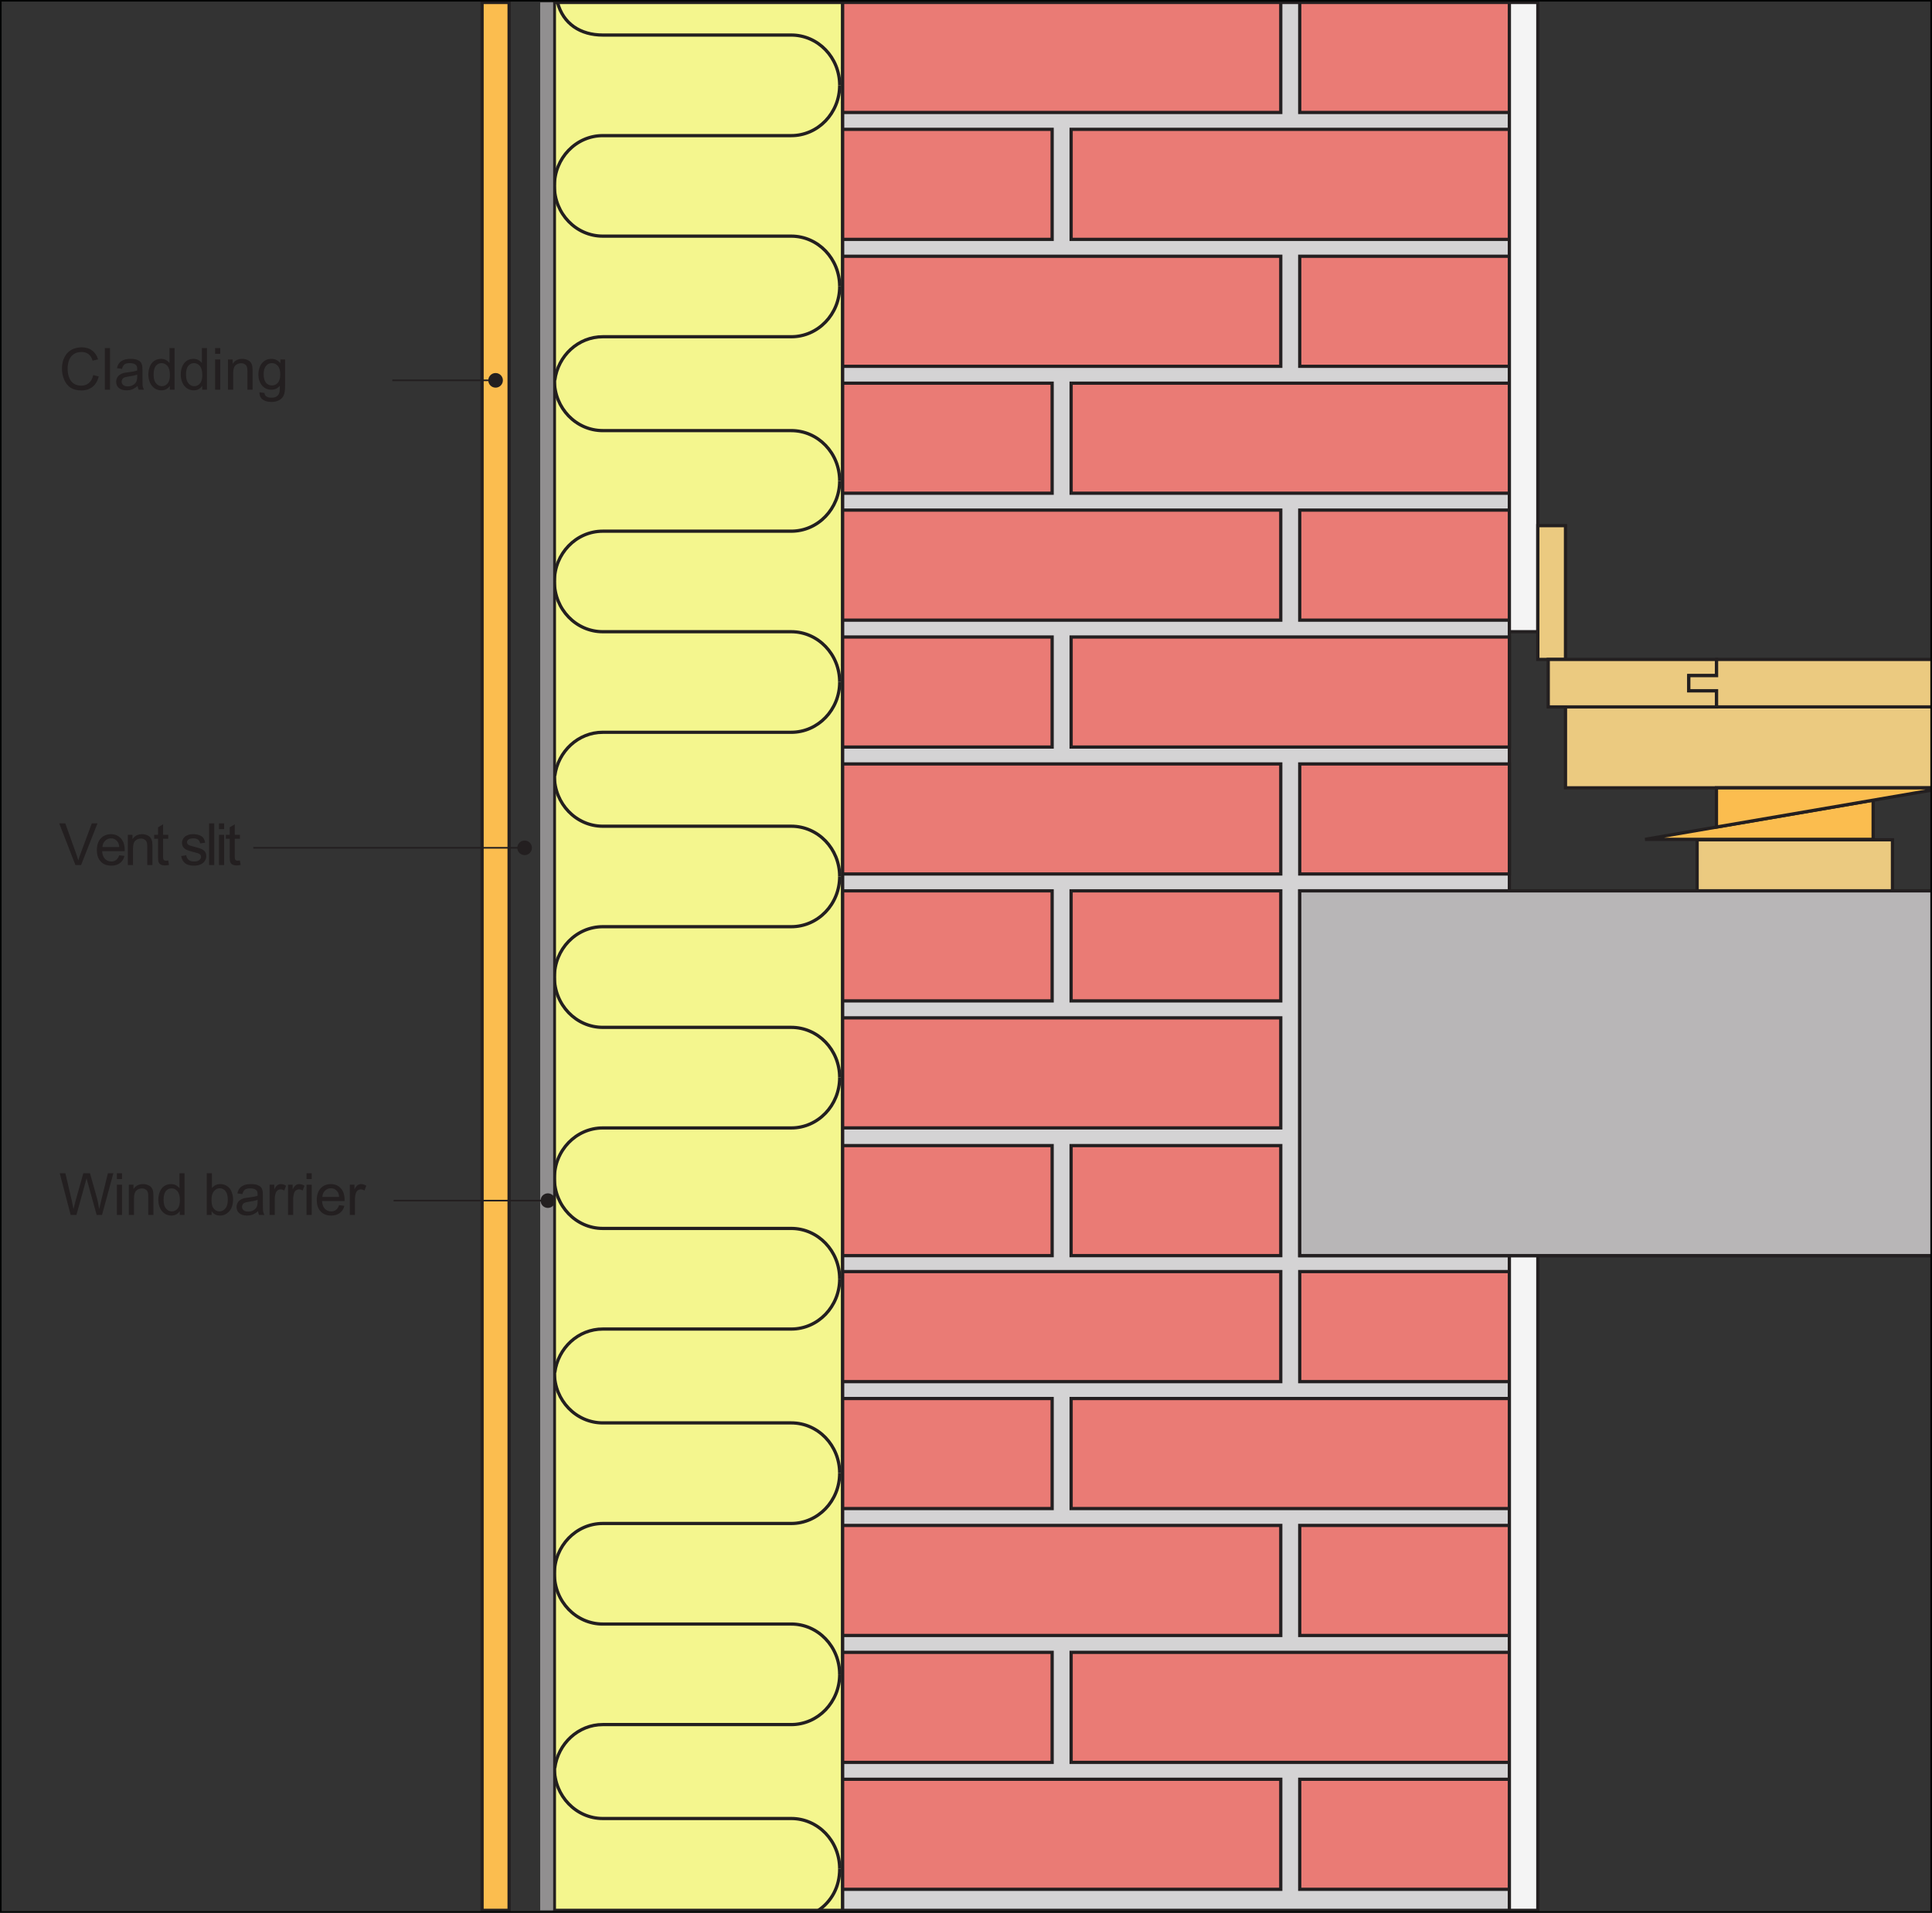 <?xml version="1.0" encoding="UTF-8"?>
<svg xmlns="http://www.w3.org/2000/svg" xmlns:xlink="http://www.w3.org/1999/xlink" width="298.4" height="295.5" viewBox="0 0 298.4 295.5">
<rect x="0" y="0" width="298.4" height="295.5" fill="#333333" stroke="none"/>
<defs>
<g>
<g id="glyph-0-0">
<path d="M 3.406 0 L 5.938 -6.438 L 5.062 -6.438 L 3.328 -1.766 C 3.188 -1.406 3.078 -1.062 2.984 -0.719 C 2.875 -1.031 2.766 -1.391 2.641 -1.766 L 0.969 -6.438 L 0.031 -6.438 L 2.531 0 Z M 3.406 0 "/>
</g>
<g id="glyph-0-1">
<path d="M 3.297 -0.781 C 3.094 -0.625 2.844 -0.547 2.562 -0.547 C 2.156 -0.547 1.844 -0.688 1.578 -0.953 C 1.312 -1.234 1.172 -1.625 1.141 -2.141 L 4.625 -2.141 C 4.625 -2.219 4.625 -2.297 4.625 -2.344 C 4.625 -3.109 4.422 -3.703 4.031 -4.125 C 3.641 -4.547 3.125 -4.766 2.516 -4.766 C 1.859 -4.766 1.344 -4.547 0.938 -4.125 C 0.531 -3.688 0.328 -3.078 0.328 -2.297 C 0.328 -1.531 0.531 -0.953 0.938 -0.531 C 1.328 -0.109 1.875 0.094 2.562 0.094 C 3.094 0.094 3.531 -0.031 3.891 -0.297 C 4.234 -0.562 4.469 -0.922 4.594 -1.406 L 3.781 -1.516 C 3.656 -1.172 3.5 -0.938 3.297 -0.781 Z M 1.609 -3.75 C 1.844 -4 2.156 -4.125 2.516 -4.125 C 2.922 -4.125 3.234 -3.969 3.484 -3.656 C 3.656 -3.469 3.75 -3.172 3.781 -2.781 L 1.188 -2.781 C 1.219 -3.188 1.344 -3.516 1.609 -3.75 Z M 1.609 -3.75 "/>
</g>
<g id="glyph-0-2">
<path d="M 1.391 0 L 1.391 -2.547 C 1.391 -3.156 1.516 -3.562 1.75 -3.766 C 2 -3.984 2.281 -4.094 2.625 -4.094 C 2.828 -4.094 3.016 -4.047 3.172 -3.938 C 3.328 -3.859 3.438 -3.719 3.5 -3.562 C 3.562 -3.406 3.594 -3.156 3.594 -2.828 L 3.594 0 L 4.391 0 L 4.391 -2.875 C 4.391 -3.234 4.359 -3.484 4.344 -3.641 C 4.297 -3.859 4.219 -4.062 4.094 -4.219 C 3.984 -4.391 3.797 -4.516 3.562 -4.609 C 3.328 -4.719 3.062 -4.766 2.797 -4.766 C 2.141 -4.766 1.641 -4.516 1.312 -4 L 1.312 -4.672 L 0.594 -4.672 L 0.594 0 Z M 1.391 0 "/>
</g>
<g id="glyph-0-3">
<path d="M 1.969 -0.672 C 1.859 -0.672 1.766 -0.688 1.703 -0.734 C 1.641 -0.781 1.594 -0.812 1.562 -0.891 C 1.531 -0.953 1.516 -1.094 1.516 -1.328 L 1.516 -4.062 L 2.312 -4.062 L 2.312 -4.672 L 1.516 -4.672 L 1.516 -6.297 L 0.734 -5.828 L 0.734 -4.672 L 0.141 -4.672 L 0.141 -4.062 L 0.734 -4.062 L 0.734 -1.375 C 0.734 -0.891 0.766 -0.578 0.828 -0.438 C 0.891 -0.281 1 -0.156 1.156 -0.078 C 1.312 0.016 1.531 0.062 1.828 0.062 C 2 0.062 2.203 0.031 2.422 -0.016 L 2.312 -0.703 C 2.172 -0.688 2.047 -0.672 1.969 -0.672 Z M 1.969 -0.672 "/>
</g>
<g id="glyph-0-4">
</g>
<g id="glyph-0-5">
<path d="M 0.891 -0.281 C 1.203 -0.031 1.672 0.094 2.281 0.094 C 2.641 0.094 2.969 0.031 3.266 -0.094 C 3.562 -0.219 3.766 -0.391 3.922 -0.625 C 4.078 -0.859 4.156 -1.109 4.156 -1.375 C 4.156 -1.641 4.094 -1.875 3.969 -2.047 C 3.844 -2.234 3.656 -2.359 3.453 -2.469 C 3.219 -2.562 2.828 -2.688 2.281 -2.828 C 1.891 -2.938 1.656 -3 1.578 -3.031 C 1.438 -3.094 1.344 -3.156 1.281 -3.234 C 1.219 -3.328 1.172 -3.422 1.172 -3.516 C 1.172 -3.688 1.266 -3.828 1.406 -3.938 C 1.562 -4.062 1.828 -4.125 2.188 -4.125 C 2.5 -4.125 2.734 -4.047 2.891 -3.922 C 3.062 -3.781 3.172 -3.594 3.203 -3.344 L 3.984 -3.453 C 3.922 -3.766 3.828 -4 3.703 -4.188 C 3.578 -4.359 3.359 -4.516 3.094 -4.609 C 2.812 -4.719 2.5 -4.766 2.141 -4.766 C 1.891 -4.766 1.656 -4.75 1.453 -4.688 C 1.234 -4.609 1.078 -4.531 0.938 -4.453 C 0.781 -4.328 0.641 -4.188 0.562 -4 C 0.453 -3.828 0.406 -3.641 0.406 -3.422 C 0.406 -3.203 0.469 -2.984 0.578 -2.797 C 0.703 -2.625 0.875 -2.469 1.094 -2.359 C 1.328 -2.25 1.719 -2.125 2.297 -1.984 C 2.734 -1.875 3 -1.781 3.109 -1.703 C 3.266 -1.609 3.344 -1.469 3.344 -1.281 C 3.344 -1.094 3.266 -0.922 3.094 -0.781 C 2.906 -0.625 2.641 -0.547 2.281 -0.547 C 1.906 -0.547 1.625 -0.625 1.438 -0.797 C 1.234 -0.969 1.109 -1.203 1.062 -1.516 L 0.281 -1.391 C 0.375 -0.906 0.562 -0.531 0.891 -0.281 Z M 0.891 -0.281 "/>
</g>
<g id="glyph-0-6">
<path d="M 1.375 0 L 1.375 -6.438 L 0.578 -6.438 L 0.578 0 Z M 1.375 0 "/>
</g>
<g id="glyph-0-7">
<path d="M 1.391 -5.547 L 1.391 -6.438 L 0.594 -6.438 L 0.594 -5.547 Z M 1.391 0 L 1.391 -4.672 L 0.594 -4.672 L 0.594 0 Z M 1.391 0 "/>
</g>
<g id="glyph-0-8">
<path d="M 2.688 0 L 4.047 -4.906 C 4.109 -5.125 4.172 -5.375 4.25 -5.672 C 4.266 -5.578 4.344 -5.312 4.453 -4.906 L 5.812 0 L 6.641 0 L 8.391 -6.438 L 7.547 -6.438 L 6.531 -2.297 C 6.406 -1.766 6.297 -1.312 6.203 -0.906 C 6.094 -1.609 5.938 -2.375 5.703 -3.172 L 4.781 -6.438 L 3.75 -6.438 L 2.531 -2.094 C 2.5 -1.984 2.406 -1.578 2.234 -0.906 C 2.156 -1.344 2.062 -1.766 1.969 -2.219 L 0.984 -6.438 L 0.109 -6.438 L 1.797 0 Z M 2.688 0 "/>
</g>
<g id="glyph-0-9">
<path d="M 4.344 0 L 4.344 -6.438 L 3.562 -6.438 L 3.562 -4.125 C 3.422 -4.312 3.234 -4.469 3.016 -4.594 C 2.797 -4.703 2.547 -4.766 2.266 -4.766 C 1.875 -4.766 1.531 -4.672 1.219 -4.469 C 0.922 -4.266 0.688 -3.984 0.531 -3.594 C 0.375 -3.219 0.297 -2.797 0.297 -2.328 C 0.297 -1.859 0.391 -1.438 0.562 -1.062 C 0.734 -0.703 0.969 -0.406 1.281 -0.203 C 1.594 0 1.938 0.094 2.297 0.094 C 2.875 0.094 3.312 -0.141 3.609 -0.594 L 3.609 0 Z M 1.453 -3.688 C 1.703 -3.969 1.984 -4.109 2.344 -4.109 C 2.703 -4.109 3 -3.953 3.266 -3.656 C 3.5 -3.359 3.625 -2.891 3.625 -2.266 C 3.625 -1.688 3.516 -1.25 3.266 -0.969 C 3.031 -0.688 2.734 -0.547 2.375 -0.547 C 2.031 -0.547 1.734 -0.688 1.484 -0.984 C 1.234 -1.281 1.109 -1.734 1.109 -2.328 C 1.109 -2.938 1.219 -3.391 1.453 -3.688 Z M 1.453 -3.688 "/>
</g>
<g id="glyph-0-10">
<path d="M 1.328 -0.578 C 1.641 -0.125 2.062 0.094 2.625 0.094 C 3.172 0.094 3.641 -0.109 4.047 -0.562 C 4.438 -0.984 4.641 -1.609 4.641 -2.406 C 4.641 -2.75 4.594 -3.062 4.484 -3.359 C 4.406 -3.641 4.281 -3.891 4.109 -4.109 C 3.938 -4.312 3.719 -4.484 3.469 -4.594 C 3.219 -4.719 2.938 -4.766 2.656 -4.766 C 2.141 -4.766 1.703 -4.562 1.375 -4.141 L 1.375 -6.438 L 0.578 -6.438 L 0.578 0 L 1.328 0 Z M 1.688 -3.672 C 1.938 -3.969 2.234 -4.125 2.578 -4.125 C 2.922 -4.125 3.219 -3.984 3.469 -3.688 C 3.703 -3.406 3.828 -2.953 3.828 -2.344 C 3.828 -1.75 3.703 -1.297 3.453 -1 C 3.188 -0.703 2.891 -0.547 2.562 -0.547 C 2.125 -0.547 1.797 -0.75 1.531 -1.156 C 1.391 -1.406 1.312 -1.812 1.312 -2.359 C 1.312 -2.938 1.438 -3.375 1.688 -3.672 Z M 1.688 -3.672 "/>
</g>
<g id="glyph-0-11">
<path d="M 3.797 0 L 4.625 0 C 4.531 -0.188 4.469 -0.375 4.422 -0.562 C 4.406 -0.75 4.391 -1.219 4.391 -1.953 L 4.391 -3 C 4.391 -3.359 4.375 -3.594 4.344 -3.734 C 4.297 -3.953 4.219 -4.125 4.094 -4.281 C 3.984 -4.422 3.797 -4.531 3.547 -4.625 C 3.297 -4.719 2.969 -4.766 2.578 -4.766 C 2.172 -4.766 1.812 -4.719 1.516 -4.609 C 1.203 -4.484 0.969 -4.344 0.812 -4.125 C 0.641 -3.938 0.531 -3.656 0.453 -3.328 L 1.234 -3.219 C 1.312 -3.562 1.453 -3.781 1.625 -3.922 C 1.812 -4.047 2.078 -4.109 2.453 -4.109 C 2.859 -4.109 3.156 -4.016 3.359 -3.844 C 3.516 -3.719 3.578 -3.484 3.578 -3.172 C 3.578 -3.141 3.578 -3.062 3.578 -2.969 C 3.281 -2.859 2.812 -2.766 2.156 -2.688 C 1.859 -2.656 1.625 -2.609 1.453 -2.578 C 1.25 -2.516 1.062 -2.438 0.891 -2.312 C 0.719 -2.203 0.578 -2.047 0.484 -1.859 C 0.375 -1.672 0.328 -1.453 0.328 -1.234 C 0.328 -0.844 0.453 -0.516 0.734 -0.281 C 1.016 -0.031 1.406 0.094 1.922 0.094 C 2.234 0.094 2.531 0.047 2.797 -0.047 C 3.062 -0.156 3.344 -0.328 3.641 -0.578 C 3.672 -0.359 3.719 -0.172 3.797 0 Z M 3.578 -2.047 C 3.578 -1.703 3.531 -1.438 3.453 -1.266 C 3.344 -1.031 3.172 -0.859 2.922 -0.719 C 2.688 -0.578 2.422 -0.516 2.109 -0.516 C 1.797 -0.516 1.562 -0.594 1.406 -0.734 C 1.25 -0.875 1.172 -1.047 1.172 -1.266 C 1.172 -1.391 1.203 -1.516 1.281 -1.625 C 1.344 -1.75 1.453 -1.828 1.594 -1.891 C 1.734 -1.938 1.969 -2 2.281 -2.047 C 2.859 -2.125 3.297 -2.219 3.578 -2.344 Z M 3.578 -2.047 "/>
</g>
<g id="glyph-0-12">
<path d="M 1.375 0 L 1.375 -2.438 C 1.375 -2.766 1.422 -3.078 1.516 -3.359 C 1.562 -3.547 1.672 -3.688 1.797 -3.797 C 1.938 -3.891 2.094 -3.953 2.266 -3.953 C 2.453 -3.953 2.641 -3.891 2.844 -3.781 L 3.125 -4.516 C 2.844 -4.688 2.578 -4.766 2.312 -4.766 C 2.125 -4.766 1.953 -4.719 1.797 -4.609 C 1.641 -4.516 1.469 -4.281 1.297 -3.953 L 1.297 -4.672 L 0.578 -4.672 L 0.578 0 Z M 1.375 0 "/>
</g>
<g id="glyph-0-13">
<path d="M 4.609 -1.031 C 4.281 -0.75 3.875 -0.625 3.406 -0.625 C 3.016 -0.625 2.641 -0.719 2.312 -0.922 C 1.984 -1.125 1.734 -1.438 1.578 -1.844 C 1.406 -2.25 1.328 -2.734 1.328 -3.281 C 1.328 -3.703 1.391 -4.109 1.531 -4.516 C 1.672 -4.906 1.906 -5.234 2.234 -5.469 C 2.562 -5.703 2.984 -5.828 3.469 -5.828 C 3.906 -5.828 4.25 -5.719 4.547 -5.5 C 4.828 -5.297 5.047 -4.953 5.188 -4.484 L 6.031 -4.688 C 5.859 -5.281 5.547 -5.734 5.109 -6.062 C 4.672 -6.391 4.125 -6.547 3.484 -6.547 C 2.922 -6.547 2.406 -6.422 1.922 -6.172 C 1.453 -5.906 1.094 -5.531 0.844 -5.016 C 0.578 -4.531 0.453 -3.938 0.453 -3.266 C 0.453 -2.656 0.562 -2.078 0.797 -1.547 C 1.016 -1.016 1.344 -0.609 1.781 -0.312 C 2.219 -0.031 2.781 0.109 3.469 0.109 C 4.141 0.109 4.703 -0.078 5.172 -0.438 C 5.641 -0.812 5.953 -1.344 6.141 -2.047 L 5.281 -2.266 C 5.172 -1.719 4.938 -1.312 4.609 -1.031 Z M 4.609 -1.031 "/>
</g>
<g id="glyph-0-14">
<path d="M 0.938 1.516 C 1.281 1.766 1.734 1.891 2.297 1.891 C 2.766 1.891 3.156 1.797 3.469 1.625 C 3.797 1.453 4.031 1.219 4.172 0.906 C 4.328 0.609 4.406 0.094 4.406 -0.641 L 4.406 -4.672 L 3.672 -4.672 L 3.672 -4.094 C 3.312 -4.547 2.859 -4.766 2.297 -4.766 C 1.906 -4.766 1.531 -4.672 1.234 -4.469 C 0.922 -4.25 0.688 -3.969 0.531 -3.594 C 0.375 -3.219 0.281 -2.812 0.281 -2.359 C 0.281 -1.703 0.453 -1.156 0.812 -0.688 C 1.172 -0.234 1.672 0 2.297 0 C 2.812 0 3.25 -0.203 3.594 -0.609 C 3.594 -0.094 3.578 0.25 3.531 0.391 C 3.469 0.672 3.344 0.859 3.125 1.016 C 2.938 1.156 2.656 1.234 2.281 1.234 C 1.938 1.234 1.672 1.156 1.484 1.016 C 1.328 0.906 1.234 0.734 1.219 0.5 L 0.453 0.391 C 0.438 0.891 0.609 1.266 0.938 1.516 Z M 1.469 -3.688 C 1.703 -3.969 2 -4.109 2.359 -4.109 C 2.719 -4.109 3.031 -3.969 3.281 -3.688 C 3.531 -3.391 3.656 -2.969 3.656 -2.391 C 3.656 -1.797 3.531 -1.359 3.297 -1.078 C 3.047 -0.797 2.734 -0.656 2.375 -0.656 C 2 -0.656 1.703 -0.797 1.453 -1.078 C 1.219 -1.359 1.094 -1.812 1.094 -2.406 C 1.094 -2.984 1.219 -3.406 1.469 -3.688 Z M 1.469 -3.688 "/>
</g>
</g>
<clipPath id="clip-0">
<path clip-rule="nonzero" d="M 130 0 L 234 0 L 234 295.5 L 130 295.5 Z M 130 0 "/>
</clipPath>
<clipPath id="clip-1">
<path clip-rule="nonzero" d="M 129 0.121 L 234 0.121 L 234 295.375 L 129 295.375 Z M 129 0.121 "/>
</clipPath>
<clipPath id="clip-2">
<path clip-rule="nonzero" d="M 200 137 L 298.398 137 L 298.398 194 L 200 194 Z M 200 137 "/>
</clipPath>
<clipPath id="clip-3">
<path clip-rule="nonzero" d="M 200 137 L 298.27 137 L 298.27 195 L 200 195 Z M 200 137 "/>
</clipPath>
<clipPath id="clip-4">
<path clip-rule="nonzero" d="M 233 193 L 238 193 L 238 295.5 L 233 295.5 Z M 233 193 "/>
</clipPath>
<clipPath id="clip-5">
<path clip-rule="nonzero" d="M 233 193 L 238 193 L 238 295.375 L 233 295.375 Z M 233 193 "/>
</clipPath>
<clipPath id="clip-6">
<path clip-rule="nonzero" d="M 232 193 L 238 193 L 238 295.375 L 232 295.375 Z M 232 193 "/>
</clipPath>
<clipPath id="clip-7">
<path clip-rule="nonzero" d="M 85 0 L 131 0 L 131 295.5 L 85 295.5 Z M 85 0 "/>
</clipPath>
<clipPath id="clip-8">
<path clip-rule="nonzero" d="M 85 0.121 L 131 0.121 L 131 295.375 L 85 295.375 Z M 85 0.121 "/>
</clipPath>
<clipPath id="clip-9">
<path clip-rule="nonzero" d="M 74 0 L 79 0 L 79 295.5 L 74 295.5 Z M 74 0 "/>
</clipPath>
<clipPath id="clip-10">
<path clip-rule="nonzero" d="M 74 0.121 L 79 0.121 L 79 295.375 L 74 295.375 Z M 74 0.121 "/>
</clipPath>
<clipPath id="clip-11">
<path clip-rule="nonzero" d="M 83 0.121 L 133 0.121 L 133 16 L 83 16 Z M 83 0.121 "/>
</clipPath>
<clipPath id="clip-12">
<path clip-rule="nonzero" d="M 123 285 L 133 285 L 133 295.375 L 123 295.375 Z M 123 285 "/>
</clipPath>
<clipPath id="clip-13">
<path clip-rule="nonzero" d="M 233 0.121 L 238 0.121 L 238 98 L 233 98 Z M 233 0.121 "/>
</clipPath>
<clipPath id="clip-14">
<path clip-rule="nonzero" d="M 232 0.121 L 238 0.121 L 238 98 L 232 98 Z M 232 0.121 "/>
</clipPath>
<clipPath id="clip-15">
<path clip-rule="nonzero" d="M 241 109 L 298.27 109 L 298.27 122 L 241 122 Z M 241 109 "/>
</clipPath>
<clipPath id="clip-16">
<path clip-rule="nonzero" d="M 241 108 L 298.27 108 L 298.27 122 L 241 122 Z M 241 108 "/>
</clipPath>
<clipPath id="clip-17">
<path clip-rule="nonzero" d="M 260 101 L 298.27 101 L 298.27 110 L 260 110 Z M 260 101 "/>
</clipPath>
<clipPath id="clip-18">
<path clip-rule="nonzero" d="M 200 137 L 298.27 137 L 298.27 194 L 200 194 Z M 200 137 "/>
</clipPath>
<clipPath id="clip-19">
<path clip-rule="nonzero" d="M 200 137 L 298.27 137 L 298.27 195 L 200 195 Z M 200 137 "/>
</clipPath>
<clipPath id="clip-20">
<path clip-rule="nonzero" d="M 83 0.121 L 86 0.121 L 86 295.375 L 83 295.375 Z M 83 0.121 "/>
</clipPath>
<clipPath id="clip-21">
<path clip-rule="nonzero" d="M 265 121 L 298.27 121 L 298.27 128 L 265 128 Z M 265 121 "/>
</clipPath>
<clipPath id="clip-22">
<path clip-rule="nonzero" d="M 262 118 L 298.27 118 L 298.27 131 L 262 131 Z M 262 118 "/>
</clipPath>
<clipPath id="clip-23">
<path clip-rule="nonzero" d="M 0 0 L 298.398 0 L 298.398 295.5 L 0 295.5 Z M 0 0 "/>
</clipPath>
</defs>
<g clip-path="url(#clip-0)">
<path fill-rule="nonzero" fill="rgb(83.087%, 82.779%, 82.855%)" fill-opacity="1" d="M 233.125 295.121 L 130.125 295.121 L 130.125 0.375 L 233.125 0.375 L 233.125 295.121 "/>
</g>
<g clip-path="url(#clip-1)">
<path fill="none" stroke-width="5" stroke-linecap="butt" stroke-linejoin="miter" stroke="rgb(13.73%, 12.16%, 12.549%)" stroke-opacity="1" stroke-miterlimit="4" d="M 2331.25 3.789 L 1301.25 3.789 L 1301.25 2951.25 L 2331.25 2951.25 Z M 2331.25 3.789 " transform="matrix(0.1, 0, 0, -0.1, 0, 295.5)"/>
</g>
<path fill-rule="nonzero" fill="rgb(91.544%, 48.132%, 45.772%)" fill-opacity="1" d="M 162.504 272.266 L 130.125 272.266 L 130.125 255.266 L 162.504 255.266 L 162.504 272.266 "/>
<path fill="none" stroke-width="5" stroke-linecap="butt" stroke-linejoin="miter" stroke="rgb(13.73%, 12.16%, 12.549%)" stroke-opacity="1" stroke-miterlimit="4" d="M 1625.039 232.344 L 1301.25 232.344 L 1301.25 402.344 L 1625.039 402.344 Z M 1625.039 232.344 " transform="matrix(0.1, 0, 0, -0.1, 0, 295.5)"/>
<path fill-rule="nonzero" fill="rgb(91.544%, 48.132%, 45.772%)" fill-opacity="1" d="M 162.504 233.055 L 130.125 233.055 L 130.125 216.055 L 162.504 216.055 L 162.504 233.055 "/>
<path fill="none" stroke-width="5" stroke-linecap="butt" stroke-linejoin="miter" stroke="rgb(13.73%, 12.16%, 12.549%)" stroke-opacity="1" stroke-miterlimit="4" d="M 1625.039 624.453 L 1301.25 624.453 L 1301.25 794.453 L 1625.039 794.453 Z M 1625.039 624.453 " transform="matrix(0.1, 0, 0, -0.1, 0, 295.5)"/>
<path fill-rule="nonzero" fill="rgb(91.544%, 48.132%, 45.772%)" fill-opacity="1" d="M 162.504 193.98 L 130.125 193.98 L 130.125 176.98 L 162.504 176.98 L 162.504 193.98 "/>
<path fill="none" stroke-width="5" stroke-linecap="butt" stroke-linejoin="miter" stroke="rgb(13.73%, 12.16%, 12.549%)" stroke-opacity="1" stroke-miterlimit="4" d="M 1625.039 1015.195 L 1301.25 1015.195 L 1301.25 1185.195 L 1625.039 1185.195 Z M 1625.039 1015.195 " transform="matrix(0.1, 0, 0, -0.1, 0, 295.5)"/>
<path fill-rule="nonzero" fill="rgb(91.544%, 48.132%, 45.772%)" fill-opacity="1" d="M 197.816 193.98 L 165.434 193.98 L 165.434 176.98 L 197.816 176.98 L 197.816 193.98 "/>
<path fill="none" stroke-width="5" stroke-linecap="butt" stroke-linejoin="miter" stroke="rgb(13.73%, 12.16%, 12.549%)" stroke-opacity="1" stroke-miterlimit="4" d="M 1978.164 1015.195 L 1654.336 1015.195 L 1654.336 1185.195 L 1978.164 1185.195 Z M 1978.164 1015.195 " transform="matrix(0.1, 0, 0, -0.1, 0, 295.5)"/>
<path fill-rule="nonzero" fill="rgb(91.544%, 48.132%, 45.772%)" fill-opacity="1" d="M 162.504 154.625 L 130.125 154.625 L 130.125 137.625 L 162.504 137.625 L 162.504 154.625 "/>
<path fill="none" stroke-width="5" stroke-linecap="butt" stroke-linejoin="miter" stroke="rgb(13.73%, 12.16%, 12.549%)" stroke-opacity="1" stroke-miterlimit="4" d="M 1625.039 1408.75 L 1301.25 1408.75 L 1301.25 1578.75 L 1625.039 1578.75 Z M 1625.039 1408.75 " transform="matrix(0.1, 0, 0, -0.1, 0, 295.5)"/>
<path fill-rule="nonzero" fill="rgb(91.544%, 48.132%, 45.772%)" fill-opacity="1" d="M 197.816 154.625 L 165.434 154.625 L 165.434 137.625 L 197.816 137.625 L 197.816 154.625 "/>
<path fill="none" stroke-width="5" stroke-linecap="butt" stroke-linejoin="miter" stroke="rgb(13.73%, 12.16%, 12.549%)" stroke-opacity="1" stroke-miterlimit="4" d="M 1978.164 1408.75 L 1654.336 1408.75 L 1654.336 1578.75 L 1978.164 1578.75 Z M 1978.164 1408.75 " transform="matrix(0.1, 0, 0, -0.1, 0, 295.5)"/>
<path fill-rule="nonzero" fill="rgb(91.544%, 48.132%, 45.772%)" fill-opacity="1" d="M 162.504 115.41 L 130.125 115.41 L 130.125 98.41 L 162.504 98.41 L 162.504 115.41 "/>
<path fill="none" stroke-width="5" stroke-linecap="butt" stroke-linejoin="miter" stroke="rgb(13.73%, 12.16%, 12.549%)" stroke-opacity="1" stroke-miterlimit="4" d="M 1625.039 1800.898 L 1301.25 1800.898 L 1301.25 1970.898 L 1625.039 1970.898 Z M 1625.039 1800.898 " transform="matrix(0.1, 0, 0, -0.1, 0, 295.5)"/>
<path fill-rule="nonzero" fill="rgb(91.544%, 48.132%, 45.772%)" fill-opacity="1" d="M 162.504 76.195 L 130.125 76.195 L 130.125 59.195 L 162.504 59.195 L 162.504 76.195 "/>
<path fill="none" stroke-width="5" stroke-linecap="butt" stroke-linejoin="miter" stroke="rgb(13.73%, 12.16%, 12.549%)" stroke-opacity="1" stroke-miterlimit="4" d="M 1625.039 2193.047 L 1301.25 2193.047 L 1301.25 2363.047 L 1625.039 2363.047 Z M 1625.039 2193.047 " transform="matrix(0.1, 0, 0, -0.1, 0, 295.5)"/>
<path fill-rule="nonzero" fill="rgb(91.544%, 48.132%, 45.772%)" fill-opacity="1" d="M 162.504 36.98 L 130.125 36.98 L 130.125 19.98 L 162.504 19.98 L 162.504 36.98 "/>
<path fill="none" stroke-width="5" stroke-linecap="butt" stroke-linejoin="miter" stroke="rgb(13.73%, 12.16%, 12.549%)" stroke-opacity="1" stroke-miterlimit="4" d="M 1625.039 2585.195 L 1301.25 2585.195 L 1301.25 2755.195 L 1625.039 2755.195 Z M 1625.039 2585.195 " transform="matrix(0.1, 0, 0, -0.1, 0, 295.5)"/>
<path fill-rule="nonzero" fill="rgb(91.544%, 48.132%, 45.772%)" fill-opacity="1" d="M 197.816 291.875 L 130.121 291.875 L 130.121 274.875 L 197.816 274.875 L 197.816 291.875 "/>
<path fill="none" stroke-width="5" stroke-linecap="butt" stroke-linejoin="miter" stroke="rgb(13.73%, 12.16%, 12.549%)" stroke-opacity="1" stroke-miterlimit="4" d="M 1978.164 36.25 L 1301.211 36.25 L 1301.211 206.25 L 1978.164 206.25 Z M 1978.164 36.25 " transform="matrix(0.1, 0, 0, -0.1, 0, 295.5)"/>
<path fill-rule="nonzero" fill="rgb(91.544%, 48.132%, 45.772%)" fill-opacity="1" d="M 197.816 252.66 L 130.121 252.66 L 130.121 235.66 L 197.816 235.66 L 197.816 252.66 "/>
<path fill="none" stroke-width="5" stroke-linecap="butt" stroke-linejoin="miter" stroke="rgb(13.73%, 12.16%, 12.549%)" stroke-opacity="1" stroke-miterlimit="4" d="M 1978.164 428.398 L 1301.211 428.398 L 1301.211 598.398 L 1978.164 598.398 Z M 1978.164 428.398 " transform="matrix(0.1, 0, 0, -0.1, 0, 295.5)"/>
<path fill-rule="nonzero" fill="rgb(91.544%, 48.132%, 45.772%)" fill-opacity="1" d="M 233.125 291.875 L 200.746 291.875 L 200.746 274.875 L 233.125 274.875 L 233.125 291.875 "/>
<path fill="none" stroke-width="5" stroke-linecap="butt" stroke-linejoin="miter" stroke="rgb(13.73%, 12.16%, 12.549%)" stroke-opacity="1" stroke-miterlimit="4" d="M 2331.25 36.25 L 2007.461 36.25 L 2007.461 206.25 L 2331.25 206.25 Z M 2331.25 36.25 " transform="matrix(0.1, 0, 0, -0.1, 0, 295.5)"/>
<path fill-rule="nonzero" fill="rgb(91.544%, 48.132%, 45.772%)" fill-opacity="1" d="M 233.125 252.66 L 200.746 252.66 L 200.746 235.66 L 233.125 235.66 L 233.125 252.66 "/>
<path fill="none" stroke-width="5" stroke-linecap="butt" stroke-linejoin="miter" stroke="rgb(13.73%, 12.16%, 12.549%)" stroke-opacity="1" stroke-miterlimit="4" d="M 2331.25 428.398 L 2007.461 428.398 L 2007.461 598.398 L 2331.25 598.398 Z M 2331.25 428.398 " transform="matrix(0.1, 0, 0, -0.1, 0, 295.5)"/>
<path fill-rule="nonzero" fill="rgb(91.544%, 48.132%, 45.772%)" fill-opacity="1" d="M 197.816 213.445 L 130.121 213.445 L 130.121 196.445 L 197.816 196.445 L 197.816 213.445 "/>
<path fill="none" stroke-width="5" stroke-linecap="butt" stroke-linejoin="miter" stroke="rgb(13.73%, 12.16%, 12.549%)" stroke-opacity="1" stroke-miterlimit="4" d="M 1978.164 820.547 L 1301.211 820.547 L 1301.211 990.547 L 1978.164 990.547 Z M 1978.164 820.547 " transform="matrix(0.1, 0, 0, -0.1, 0, 295.5)"/>
<path fill-rule="nonzero" fill="rgb(91.544%, 48.132%, 45.772%)" fill-opacity="1" d="M 197.816 174.246 L 130.121 174.246 L 130.121 157.246 L 197.816 157.246 L 197.816 174.246 "/>
<path fill="none" stroke-width="5" stroke-linecap="butt" stroke-linejoin="miter" stroke="rgb(13.73%, 12.16%, 12.549%)" stroke-opacity="1" stroke-miterlimit="4" d="M 1978.164 1212.539 L 1301.211 1212.539 L 1301.211 1382.539 L 1978.164 1382.539 Z M 1978.164 1212.539 " transform="matrix(0.1, 0, 0, -0.1, 0, 295.5)"/>
<path fill-rule="nonzero" fill="rgb(91.544%, 48.132%, 45.772%)" fill-opacity="1" d="M 233.125 213.445 L 200.746 213.445 L 200.746 196.445 L 233.125 196.445 L 233.125 213.445 "/>
<path fill="none" stroke-width="5" stroke-linecap="butt" stroke-linejoin="miter" stroke="rgb(13.73%, 12.16%, 12.549%)" stroke-opacity="1" stroke-miterlimit="4" d="M 2331.25 820.547 L 2007.461 820.547 L 2007.461 990.547 L 2331.25 990.547 Z M 2331.25 820.547 " transform="matrix(0.1, 0, 0, -0.1, 0, 295.5)"/>
<path fill-rule="nonzero" fill="rgb(91.544%, 48.132%, 45.772%)" fill-opacity="1" d="M 197.816 135.02 L 130.121 135.02 L 130.121 118.02 L 197.816 118.02 L 197.816 135.02 "/>
<path fill="none" stroke-width="5" stroke-linecap="butt" stroke-linejoin="miter" stroke="rgb(13.73%, 12.16%, 12.549%)" stroke-opacity="1" stroke-miterlimit="4" d="M 1978.164 1604.805 L 1301.211 1604.805 L 1301.211 1774.805 L 1978.164 1774.805 Z M 1978.164 1604.805 " transform="matrix(0.1, 0, 0, -0.1, 0, 295.5)"/>
<path fill-rule="nonzero" fill="rgb(91.544%, 48.132%, 45.772%)" fill-opacity="1" d="M 197.816 95.805 L 130.121 95.805 L 130.121 78.805 L 197.816 78.805 L 197.816 95.805 "/>
<path fill="none" stroke-width="5" stroke-linecap="butt" stroke-linejoin="miter" stroke="rgb(13.73%, 12.16%, 12.549%)" stroke-opacity="1" stroke-miterlimit="4" d="M 1978.164 1996.953 L 1301.211 1996.953 L 1301.211 2166.953 L 1978.164 2166.953 Z M 1978.164 1996.953 " transform="matrix(0.1, 0, 0, -0.1, 0, 295.5)"/>
<path fill-rule="nonzero" fill="rgb(91.544%, 48.132%, 45.772%)" fill-opacity="1" d="M 233.125 135.02 L 200.746 135.02 L 200.746 118.02 L 233.125 118.02 L 233.125 135.02 "/>
<path fill="none" stroke-width="5" stroke-linecap="butt" stroke-linejoin="miter" stroke="rgb(13.73%, 12.16%, 12.549%)" stroke-opacity="1" stroke-miterlimit="4" d="M 2331.25 1604.805 L 2007.461 1604.805 L 2007.461 1774.805 L 2331.25 1774.805 Z M 2331.25 1604.805 " transform="matrix(0.1, 0, 0, -0.1, 0, 295.5)"/>
<path fill-rule="nonzero" fill="rgb(91.544%, 48.132%, 45.772%)" fill-opacity="1" d="M 233.125 95.805 L 200.746 95.805 L 200.746 78.805 L 233.125 78.805 L 233.125 95.805 "/>
<path fill="none" stroke-width="5" stroke-linecap="butt" stroke-linejoin="miter" stroke="rgb(13.73%, 12.16%, 12.549%)" stroke-opacity="1" stroke-miterlimit="4" d="M 2331.25 1996.953 L 2007.461 1996.953 L 2007.461 2166.953 L 2331.25 2166.953 Z M 2331.25 1996.953 " transform="matrix(0.1, 0, 0, -0.1, 0, 295.5)"/>
<path fill-rule="nonzero" fill="rgb(91.544%, 48.132%, 45.772%)" fill-opacity="1" d="M 197.816 56.59 L 130.121 56.59 L 130.121 39.59 L 197.816 39.59 L 197.816 56.59 "/>
<path fill="none" stroke-width="5" stroke-linecap="butt" stroke-linejoin="miter" stroke="rgb(13.73%, 12.16%, 12.549%)" stroke-opacity="1" stroke-miterlimit="4" d="M 1978.164 2389.102 L 1301.211 2389.102 L 1301.211 2559.102 L 1978.164 2559.102 Z M 1978.164 2389.102 " transform="matrix(0.1, 0, 0, -0.1, 0, 295.5)"/>
<path fill-rule="nonzero" fill="rgb(91.544%, 48.132%, 45.772%)" fill-opacity="1" d="M 197.816 17.375 L 130.121 17.375 L 130.121 0.375 L 197.816 0.375 L 197.816 17.375 "/>
<path fill="none" stroke-width="5" stroke-linecap="butt" stroke-linejoin="miter" stroke="rgb(13.73%, 12.16%, 12.549%)" stroke-opacity="1" stroke-miterlimit="4" d="M 1978.164 2781.25 L 1301.211 2781.25 L 1301.211 2951.25 L 1978.164 2951.25 Z M 1978.164 2781.25 " transform="matrix(0.1, 0, 0, -0.1, 0, 295.5)"/>
<path fill-rule="nonzero" fill="rgb(91.544%, 48.132%, 45.772%)" fill-opacity="1" d="M 233.125 56.59 L 200.746 56.59 L 200.746 39.59 L 233.125 39.59 L 233.125 56.59 "/>
<path fill="none" stroke-width="5" stroke-linecap="butt" stroke-linejoin="miter" stroke="rgb(13.73%, 12.16%, 12.549%)" stroke-opacity="1" stroke-miterlimit="4" d="M 2331.25 2389.102 L 2007.461 2389.102 L 2007.461 2559.102 L 2331.25 2559.102 Z M 2331.25 2389.102 " transform="matrix(0.1, 0, 0, -0.1, 0, 295.5)"/>
<path fill-rule="nonzero" fill="rgb(91.544%, 48.132%, 45.772%)" fill-opacity="1" d="M 233.125 17.375 L 200.746 17.375 L 200.746 0.375 L 233.125 0.375 L 233.125 17.375 "/>
<path fill="none" stroke-width="5" stroke-linecap="butt" stroke-linejoin="miter" stroke="rgb(13.73%, 12.16%, 12.549%)" stroke-opacity="1" stroke-miterlimit="4" d="M 2331.25 2781.25 L 2007.461 2781.25 L 2007.461 2951.25 L 2331.25 2951.25 Z M 2331.25 2781.25 " transform="matrix(0.1, 0, 0, -0.1, 0, 295.5)"/>
<path fill-rule="nonzero" fill="rgb(91.544%, 48.132%, 45.772%)" fill-opacity="1" d="M 165.438 255.266 L 233.125 255.266 L 233.125 272.266 L 165.438 272.266 L 165.438 255.266 "/>
<path fill="none" stroke-width="5" stroke-linecap="butt" stroke-linejoin="miter" stroke="rgb(13.73%, 12.16%, 12.549%)" stroke-opacity="1" stroke-miterlimit="4" d="M 1654.375 402.344 L 2331.25 402.344 L 2331.25 232.344 L 1654.375 232.344 Z M 1654.375 402.344 " transform="matrix(0.1, 0, 0, -0.1, 0, 295.5)"/>
<path fill-rule="nonzero" fill="rgb(91.544%, 48.132%, 45.772%)" fill-opacity="1" d="M 165.438 216.055 L 233.125 216.055 L 233.125 233.055 L 165.438 233.055 L 165.438 216.055 "/>
<path fill="none" stroke-width="5" stroke-linecap="butt" stroke-linejoin="miter" stroke="rgb(13.73%, 12.16%, 12.549%)" stroke-opacity="1" stroke-miterlimit="4" d="M 1654.375 794.453 L 2331.25 794.453 L 2331.25 624.453 L 1654.375 624.453 Z M 1654.375 794.453 " transform="matrix(0.1, 0, 0, -0.1, 0, 295.5)"/>
<path fill-rule="nonzero" fill="rgb(91.544%, 48.132%, 45.772%)" fill-opacity="1" d="M 165.438 98.41 L 233.125 98.41 L 233.125 115.41 L 165.438 115.41 L 165.438 98.41 "/>
<path fill="none" stroke-width="5" stroke-linecap="butt" stroke-linejoin="miter" stroke="rgb(13.73%, 12.16%, 12.549%)" stroke-opacity="1" stroke-miterlimit="4" d="M 1654.375 1970.898 L 2331.25 1970.898 L 2331.25 1800.898 L 1654.375 1800.898 Z M 1654.375 1970.898 " transform="matrix(0.1, 0, 0, -0.1, 0, 295.5)"/>
<path fill-rule="nonzero" fill="rgb(91.544%, 48.132%, 45.772%)" fill-opacity="1" d="M 165.438 59.195 L 233.125 59.195 L 233.125 76.195 L 165.438 76.195 L 165.438 59.195 "/>
<path fill="none" stroke-width="5" stroke-linecap="butt" stroke-linejoin="miter" stroke="rgb(13.73%, 12.16%, 12.549%)" stroke-opacity="1" stroke-miterlimit="4" d="M 1654.375 2363.047 L 2331.25 2363.047 L 2331.25 2193.047 L 1654.375 2193.047 Z M 1654.375 2363.047 " transform="matrix(0.1, 0, 0, -0.1, 0, 295.5)"/>
<path fill-rule="nonzero" fill="rgb(91.544%, 48.132%, 45.772%)" fill-opacity="1" d="M 165.438 19.98 L 233.125 19.98 L 233.125 36.98 L 165.438 36.98 L 165.438 19.98 "/>
<path fill="none" stroke-width="5" stroke-linecap="butt" stroke-linejoin="miter" stroke="rgb(13.73%, 12.16%, 12.549%)" stroke-opacity="1" stroke-miterlimit="4" d="M 1654.375 2755.195 L 2331.25 2755.195 L 2331.25 2585.195 L 1654.375 2585.195 Z M 1654.375 2755.195 " transform="matrix(0.1, 0, 0, -0.1, 0, 295.5)"/>
<g clip-path="url(#clip-2)">
<path fill-rule="nonzero" fill="rgb(53.827%, 54.907%, 55.078%)" fill-opacity="1" d="M 200.746 193.98 L 298.27 193.98 L 298.27 137.625 L 200.746 137.625 Z M 200.746 193.98 "/>
</g>
<g clip-path="url(#clip-3)">
<path fill="none" stroke-width="5" stroke-linecap="butt" stroke-linejoin="miter" stroke="rgb(13.73%, 12.16%, 12.549%)" stroke-opacity="1" stroke-miterlimit="4" d="M 2982.695 1015.195 L 2007.461 1015.195 L 2007.461 1578.75 L 2982.695 1578.75 " transform="matrix(0.1, 0, 0, -0.1, 0, 295.5)"/>
</g>
<g clip-path="url(#clip-4)">
<path fill-rule="nonzero" fill="rgb(100%, 100%, 100%)" fill-opacity="1" d="M 237.52 295.121 L 233.125 295.121 L 233.125 193.98 L 237.52 193.98 L 237.52 295.121 "/>
</g>
<g clip-path="url(#clip-5)">
<path fill-rule="nonzero" fill="rgb(95.686%, 95.609%, 95.628%)" fill-opacity="1" d="M 237.52 295.121 L 233.125 295.121 L 233.125 193.98 L 237.52 193.98 L 237.52 295.121 "/>
</g>
<g clip-path="url(#clip-6)">
<path fill="none" stroke-width="5" stroke-linecap="butt" stroke-linejoin="miter" stroke="rgb(13.73%, 12.16%, 12.549%)" stroke-opacity="1" stroke-miterlimit="4" d="M 2375.195 3.789 L 2331.25 3.789 L 2331.25 1015.195 L 2375.195 1015.195 Z M 2375.195 3.789 " transform="matrix(0.1, 0, 0, -0.1, 0, 295.5)"/>
</g>
<g clip-path="url(#clip-7)">
<path fill-rule="nonzero" fill="rgb(95.445%, 96.297%, 55.659%)" fill-opacity="1" d="M 85.625 0.375 L 130.125 0.375 L 130.125 295.121 L 85.625 295.121 L 85.625 0.375 "/>
</g>
<g clip-path="url(#clip-8)">
<path fill="none" stroke-width="5" stroke-linecap="butt" stroke-linejoin="miter" stroke="rgb(13.73%, 12.16%, 12.549%)" stroke-opacity="1" stroke-miterlimit="4" d="M 856.25 2951.25 L 1301.25 2951.25 L 1301.25 3.789 L 856.25 3.789 Z M 856.25 2951.25 " transform="matrix(0.1, 0, 0, -0.1, 0, 295.5)"/>
</g>
<g clip-path="url(#clip-9)">
<path fill-rule="nonzero" fill="rgb(98.186%, 74.052%, 31.14%)" fill-opacity="1" d="M 74.457 0.375 L 78.633 0.375 L 78.633 295.121 L 74.457 295.121 L 74.457 0.375 "/>
</g>
<g clip-path="url(#clip-10)">
<path fill="none" stroke-width="5" stroke-linecap="butt" stroke-linejoin="miter" stroke="rgb(13.73%, 12.16%, 12.549%)" stroke-opacity="1" stroke-miterlimit="4" d="M 744.57 2951.25 L 786.328 2951.25 L 786.328 3.789 L 744.57 3.789 Z M 744.57 2951.25 " transform="matrix(0.1, 0, 0, -0.1, 0, 295.5)"/>
</g>
<g clip-path="url(#clip-11)">
<path fill="none" stroke-width="5" stroke-linecap="butt" stroke-linejoin="miter" stroke="rgb(13.73%, 12.16%, 12.549%)" stroke-opacity="1" stroke-miterlimit="4" d="M 861.094 2951.25 C 869.688 2918.164 896.523 2900.859 931.094 2900.859 L 1222.07 2900.859 C 1263.438 2900.859 1296.914 2866.133 1296.914 2823.281 " transform="matrix(0.1, 0, 0, -0.1, 0, 295.5)"/>
</g>
<path fill="none" stroke-width="5" stroke-linecap="butt" stroke-linejoin="miter" stroke="rgb(13.73%, 12.16%, 12.549%)" stroke-opacity="1" stroke-miterlimit="4" d="M 856.25 2667.773 C 856.25 2710.703 889.766 2745.469 931.055 2745.469 L 1222.07 2745.469 C 1263.438 2745.469 1296.875 2780.312 1296.875 2823.281 " transform="matrix(0.1, 0, 0, -0.1, 0, 295.5)"/>
<path fill="none" stroke-width="5" stroke-linecap="butt" stroke-linejoin="miter" stroke="rgb(13.73%, 12.16%, 12.549%)" stroke-opacity="1" stroke-miterlimit="4" d="M 856.25 2667.773 C 856.25 2624.961 889.766 2590.195 931.055 2590.195 L 1222.07 2590.195 C 1263.438 2590.195 1296.875 2555.273 1296.875 2512.422 " transform="matrix(0.1, 0, 0, -0.1, 0, 295.5)"/>
<path fill="none" stroke-width="5" stroke-linecap="butt" stroke-linejoin="miter" stroke="rgb(13.73%, 12.16%, 12.549%)" stroke-opacity="1" stroke-miterlimit="4" d="M 856.836 2367.422 C 861.875 2405.586 893.086 2434.766 931.094 2434.766 L 1222.07 2434.766 C 1263.438 2434.766 1296.914 2469.57 1296.914 2512.422 " transform="matrix(0.1, 0, 0, -0.1, 0, 295.5)"/>
<path fill="none" stroke-width="5" stroke-linecap="butt" stroke-linejoin="miter" stroke="rgb(13.73%, 12.16%, 12.549%)" stroke-opacity="1" stroke-miterlimit="4" d="M 856.25 2367.422 C 856.25 2324.531 889.766 2289.766 931.055 2289.766 L 1222.07 2289.766 C 1263.438 2289.766 1296.875 2255.078 1296.875 2212.109 " transform="matrix(0.1, 0, 0, -0.1, 0, 295.5)"/>
<path fill="none" stroke-width="5" stroke-linecap="butt" stroke-linejoin="miter" stroke="rgb(13.73%, 12.16%, 12.549%)" stroke-opacity="1" stroke-miterlimit="4" d="M 856.25 2056.797 C 856.25 2099.648 889.766 2134.375 931.055 2134.375 L 1222.07 2134.375 C 1263.438 2134.375 1296.875 2169.297 1296.875 2212.109 " transform="matrix(0.1, 0, 0, -0.1, 0, 295.5)"/>
<path fill="none" stroke-width="5" stroke-linecap="butt" stroke-linejoin="miter" stroke="rgb(13.73%, 12.16%, 12.549%)" stroke-opacity="1" stroke-miterlimit="4" d="M 856.25 2056.797 C 856.25 2013.789 889.766 1979.062 931.055 1979.062 L 1222.07 1979.062 C 1263.438 1979.062 1296.875 1944.219 1296.875 1901.367 " transform="matrix(0.1, 0, 0, -0.1, 0, 295.5)"/>
<path fill="none" stroke-width="5" stroke-linecap="butt" stroke-linejoin="miter" stroke="rgb(13.73%, 12.16%, 12.549%)" stroke-opacity="1" stroke-miterlimit="4" d="M 856.836 1756.328 C 861.875 1794.336 893.086 1823.711 931.094 1823.711 L 1222.07 1823.711 C 1263.438 1823.711 1296.914 1858.555 1296.914 1901.367 " transform="matrix(0.1, 0, 0, -0.1, 0, 295.5)"/>
<path fill="none" stroke-width="5" stroke-linecap="butt" stroke-linejoin="miter" stroke="rgb(13.73%, 12.16%, 12.549%)" stroke-opacity="1" stroke-miterlimit="4" d="M 856.25 1756.328 C 856.25 1713.516 889.766 1678.594 931.055 1678.594 L 1222.07 1678.594 C 1263.438 1678.594 1296.875 1643.828 1296.875 1600.977 " transform="matrix(0.1, 0, 0, -0.1, 0, 295.5)"/>
<path fill="none" stroke-width="5" stroke-linecap="butt" stroke-linejoin="miter" stroke="rgb(13.73%, 12.16%, 12.549%)" stroke-opacity="1" stroke-miterlimit="4" d="M 856.25 1445.625 C 856.25 1488.555 889.766 1523.359 931.055 1523.359 L 1222.07 1523.359 C 1263.438 1523.359 1296.875 1558.086 1296.875 1600.977 " transform="matrix(0.1, 0, 0, -0.1, 0, 295.5)"/>
<path fill="none" stroke-width="5" stroke-linecap="butt" stroke-linejoin="miter" stroke="rgb(13.73%, 12.16%, 12.549%)" stroke-opacity="1" stroke-miterlimit="4" d="M 856.25 1445.625 C 856.25 1402.695 889.766 1367.852 931.055 1367.852 L 1222.07 1367.852 C 1263.438 1367.852 1296.875 1333.164 1296.875 1290.312 " transform="matrix(0.1, 0, 0, -0.1, 0, 295.5)"/>
<path fill="none" stroke-width="5" stroke-linecap="butt" stroke-linejoin="miter" stroke="rgb(13.73%, 12.16%, 12.549%)" stroke-opacity="1" stroke-miterlimit="4" d="M 856.25 1134.805 C 856.25 1177.734 889.766 1212.461 931.055 1212.461 L 1222.07 1212.461 C 1263.438 1212.461 1296.875 1247.344 1296.875 1290.312 " transform="matrix(0.1, 0, 0, -0.1, 0, 295.5)"/>
<path fill="none" stroke-width="5" stroke-linecap="butt" stroke-linejoin="miter" stroke="rgb(13.73%, 12.16%, 12.549%)" stroke-opacity="1" stroke-miterlimit="4" d="M 856.25 1134.805 C 856.25 1091.992 889.766 1057.227 931.055 1057.227 L 1222.07 1057.227 C 1263.438 1057.227 1296.875 1022.305 1296.875 979.453 " transform="matrix(0.1, 0, 0, -0.1, 0, 295.5)"/>
<path fill="none" stroke-width="5" stroke-linecap="butt" stroke-linejoin="miter" stroke="rgb(13.73%, 12.16%, 12.549%)" stroke-opacity="1" stroke-miterlimit="4" d="M 856.836 834.453 C 861.875 872.617 893.086 901.797 931.094 901.797 L 1222.07 901.797 C 1263.438 901.797 1296.914 936.602 1296.914 979.453 " transform="matrix(0.1, 0, 0, -0.1, 0, 295.5)"/>
<path fill="none" stroke-width="5" stroke-linecap="butt" stroke-linejoin="miter" stroke="rgb(13.73%, 12.16%, 12.549%)" stroke-opacity="1" stroke-miterlimit="4" d="M 856.25 834.453 C 856.25 791.562 889.766 756.797 931.055 756.797 L 1222.07 756.797 C 1263.438 756.797 1296.875 722.07 1296.875 679.102 " transform="matrix(0.1, 0, 0, -0.1, 0, 295.5)"/>
<path fill="none" stroke-width="5" stroke-linecap="butt" stroke-linejoin="miter" stroke="rgb(13.73%, 12.16%, 12.549%)" stroke-opacity="1" stroke-miterlimit="4" d="M 856.25 523.828 C 856.25 566.68 889.766 601.406 931.055 601.406 L 1222.07 601.406 C 1263.438 601.406 1296.875 636.289 1296.875 679.102 " transform="matrix(0.1, 0, 0, -0.1, 0, 295.5)"/>
<path fill="none" stroke-width="5" stroke-linecap="butt" stroke-linejoin="miter" stroke="rgb(13.73%, 12.16%, 12.549%)" stroke-opacity="1" stroke-miterlimit="4" d="M 856.25 523.828 C 856.25 480.82 889.766 446.055 931.055 446.055 L 1222.07 446.055 C 1263.438 446.055 1296.875 411.25 1296.875 368.359 " transform="matrix(0.1, 0, 0, -0.1, 0, 295.5)"/>
<path fill="none" stroke-width="5" stroke-linecap="butt" stroke-linejoin="miter" stroke="rgb(13.73%, 12.16%, 12.549%)" stroke-opacity="1" stroke-miterlimit="4" d="M 856.836 223.359 C 861.875 261.328 893.086 290.742 931.094 290.742 L 1222.07 290.742 C 1263.438 290.742 1296.914 325.586 1296.914 368.359 " transform="matrix(0.1, 0, 0, -0.1, 0, 295.5)"/>
<path fill="none" stroke-width="5" stroke-linecap="butt" stroke-linejoin="miter" stroke="rgb(13.73%, 12.16%, 12.549%)" stroke-opacity="1" stroke-miterlimit="4" d="M 856.25 223.359 C 856.25 180.547 889.766 145.625 931.055 145.625 L 1222.07 145.625 C 1263.438 145.625 1296.875 110.859 1296.875 67.969 " transform="matrix(0.1, 0, 0, -0.1, 0, 295.5)"/>
<g clip-path="url(#clip-12)">
<path fill="none" stroke-width="5" stroke-linecap="butt" stroke-linejoin="miter" stroke="rgb(13.73%, 12.16%, 12.549%)" stroke-opacity="1" stroke-miterlimit="4" d="M 1264.141 3.789 C 1284.023 17.5 1296.914 39.57 1296.914 67.969 " transform="matrix(0.1, 0, 0, -0.1, 0, 295.5)"/>
</g>
<g clip-path="url(#clip-13)">
<path fill-rule="nonzero" fill="rgb(100%, 100%, 100%)" fill-opacity="1" d="M 233.125 0.375 L 237.52 0.375 L 237.52 97.594 L 233.125 97.594 L 233.125 0.375 "/>
<path fill-rule="nonzero" fill="rgb(95.686%, 95.609%, 95.628%)" fill-opacity="1" d="M 233.125 0.375 L 237.52 0.375 L 237.52 97.594 L 233.125 97.594 L 233.125 0.375 "/>
</g>
<g clip-path="url(#clip-14)">
<path fill="none" stroke-width="5" stroke-linecap="butt" stroke-linejoin="miter" stroke="rgb(13.73%, 12.16%, 12.549%)" stroke-opacity="1" stroke-miterlimit="4" d="M 2331.25 2951.25 L 2375.195 2951.25 L 2375.195 1979.062 L 2331.25 1979.062 Z M 2331.25 2951.25 " transform="matrix(0.1, 0, 0, -0.1, 0, 295.5)"/>
</g>
<g clip-path="url(#clip-15)">
<path fill-rule="nonzero" fill="rgb(91.925%, 79.198%, 50.07%)" fill-opacity="1" d="M 241.793 121.707 L 298.27 121.707 L 298.27 109.207 L 241.793 109.207 Z M 241.793 121.707 "/>
</g>
<g clip-path="url(#clip-16)">
<path fill="none" stroke-width="5" stroke-linecap="butt" stroke-linejoin="miter" stroke="rgb(13.73%, 12.16%, 12.549%)" stroke-opacity="1" stroke-miterlimit="4" d="M 2982.695 1737.93 L 2417.93 1737.93 L 2417.93 1862.93 L 2982.695 1862.93 " transform="matrix(0.1, 0, 0, -0.1, 0, 295.5)"/>
</g>
<path fill-rule="nonzero" fill="rgb(91.925%, 79.198%, 50.07%)" fill-opacity="1" d="M 292.293 137.625 L 262.125 137.625 L 262.125 129.738 L 292.293 129.738 L 292.293 137.625 "/>
<path fill="none" stroke-width="5" stroke-linecap="butt" stroke-linejoin="miter" stroke="rgb(13.73%, 12.16%, 12.549%)" stroke-opacity="1" stroke-miterlimit="4" d="M 2922.93 1578.75 L 2621.25 1578.75 L 2621.25 1657.617 L 2922.93 1657.617 Z M 2922.93 1578.75 " transform="matrix(0.1, 0, 0, -0.1, 0, 295.5)"/>
<path fill-rule="nonzero" fill="rgb(91.925%, 79.198%, 50.07%)" fill-opacity="1" d="M 241.793 101.875 L 237.52 101.875 L 237.52 81.207 L 241.793 81.207 L 241.793 101.875 "/>
<path fill="none" stroke-width="5" stroke-linecap="butt" stroke-linejoin="miter" stroke="rgb(13.73%, 12.16%, 12.549%)" stroke-opacity="1" stroke-miterlimit="4" d="M 2417.93 1936.25 L 2375.195 1936.25 L 2375.195 2142.93 L 2417.93 2142.93 Z M 2417.93 1936.25 " transform="matrix(0.1, 0, 0, -0.1, 0, 295.5)"/>
<path fill-rule="nonzero" fill="rgb(91.925%, 79.198%, 50.07%)" fill-opacity="1" d="M 260.836 106.715 L 260.836 104.371 L 265.125 104.371 L 265.125 101.875 L 239.125 101.875 L 239.125 109.211 L 265.125 109.211 L 265.125 106.715 L 260.836 106.715 "/>
<path fill="none" stroke-width="5" stroke-linecap="butt" stroke-linejoin="miter" stroke="rgb(13.73%, 12.16%, 12.549%)" stroke-opacity="1" stroke-miterlimit="4" d="M 2608.359 1887.852 L 2608.359 1911.289 L 2651.25 1911.289 L 2651.25 1936.25 L 2391.25 1936.25 L 2391.25 1862.891 L 2651.25 1862.891 L 2651.25 1887.852 Z M 2608.359 1887.852 " transform="matrix(0.1, 0, 0, -0.1, 0, 295.5)"/>
<g clip-path="url(#clip-17)">
<path fill-rule="nonzero" fill="rgb(91.925%, 79.198%, 50.07%)" fill-opacity="1" stroke-width="5" stroke-linecap="butt" stroke-linejoin="miter" stroke="rgb(13.73%, 12.16%, 12.549%)" stroke-opacity="1" stroke-miterlimit="4" d="M 2982.695 1936.25 L 2651.25 1936.25 L 2651.25 1911.289 L 2608.359 1911.289 L 2608.359 1887.852 L 2651.25 1887.852 L 2651.25 1862.93 L 2982.695 1862.93 " transform="matrix(0.1, 0, 0, -0.1, 0, 295.5)"/>
</g>
<g clip-path="url(#clip-18)">
<path fill-rule="nonzero" fill="rgb(71.925%, 71.414%, 71.541%)" fill-opacity="1" d="M 200.746 193.98 L 298.27 193.98 L 298.27 137.625 L 200.746 137.625 Z M 200.746 193.98 "/>
</g>
<g clip-path="url(#clip-19)">
<path fill="none" stroke-width="5" stroke-linecap="butt" stroke-linejoin="miter" stroke="rgb(13.73%, 12.16%, 12.549%)" stroke-opacity="1" stroke-miterlimit="4" d="M 2982.695 1015.195 L 2007.461 1015.195 L 2007.461 1578.75 L 2982.695 1578.75 " transform="matrix(0.1, 0, 0, -0.1, 0, 295.5)"/>
</g>
<g clip-path="url(#clip-20)">
<path fill="none" stroke-width="20" stroke-linecap="butt" stroke-linejoin="miter" stroke="rgb(56.865%, 56.079%, 56.274%)" stroke-opacity="1" stroke-miterlimit="4" d="M 844.336 2951.25 L 844.336 3.789 " transform="matrix(0.1, 0, 0, -0.1, 0, 295.5)"/>
</g>
<path fill-rule="nonzero" fill="rgb(98.186%, 74.052%, 31.14%)" fill-opacity="1" stroke-width="5" stroke-linecap="butt" stroke-linejoin="miter" stroke="rgb(13.73%, 12.16%, 12.549%)" stroke-opacity="1" stroke-miterlimit="4" d="M 2893.086 1658.32 L 2540.82 1658.32 L 2893.086 1718.75 Z M 2893.086 1658.32 " transform="matrix(0.1, 0, 0, -0.1, 0, 295.5)"/>
<g clip-path="url(#clip-21)">
<path fill-rule="nonzero" fill="rgb(98.186%, 74.052%, 31.14%)" fill-opacity="1" d="M 265.109 121.723 L 300.34 121.723 L 265.109 127.766 Z M 265.109 121.723 "/>
</g>
<g clip-path="url(#clip-22)">
<path fill="none" stroke-width="5" stroke-linecap="butt" stroke-linejoin="miter" stroke="rgb(13.73%, 12.16%, 12.549%)" stroke-opacity="1" stroke-miterlimit="4" d="M 2651.094 1737.773 L 3003.398 1737.773 L 2651.094 1677.344 Z M 2651.094 1737.773 " transform="matrix(0.1, 0, 0, -0.1, 0, 295.5)"/>
</g>
<g fill="rgb(13.73%, 12.16%, 12.549%)" fill-opacity="1">
<use xlink:href="#glyph-0-0" x="9.117" y="133.639"/>
</g>
<g fill="rgb(13.73%, 12.16%, 12.549%)" fill-opacity="1">
<use xlink:href="#glyph-0-1" x="14.634" y="133.639"/>
</g>
<g fill="rgb(13.73%, 12.16%, 12.549%)" fill-opacity="1">
<use xlink:href="#glyph-0-2" x="19.153" y="133.639"/>
</g>
<g fill="rgb(13.73%, 12.16%, 12.549%)" fill-opacity="1">
<use xlink:href="#glyph-0-3" x="23.673" y="133.639"/>
</g>
<g fill="rgb(13.73%, 12.16%, 12.549%)" fill-opacity="1">
<use xlink:href="#glyph-0-4" x="25.687" y="133.639"/>
</g>
<g fill="rgb(13.73%, 12.16%, 12.549%)" fill-opacity="1">
<use xlink:href="#glyph-0-5" x="27.702" y="133.639"/>
</g>
<g fill="rgb(13.73%, 12.16%, 12.549%)" fill-opacity="1">
<use xlink:href="#glyph-0-6" x="31.716" y="133.639"/>
</g>
<g fill="rgb(13.73%, 12.16%, 12.549%)" fill-opacity="1">
<use xlink:href="#glyph-0-7" x="33.229" y="133.639"/>
</g>
<g fill="rgb(13.73%, 12.16%, 12.549%)" fill-opacity="1">
<use xlink:href="#glyph-0-3" x="34.743" y="133.639"/>
</g>
<g fill="rgb(13.73%, 12.16%, 12.549%)" fill-opacity="1">
<use xlink:href="#glyph-0-8" x="9.117" y="187.694"/>
</g>
<g fill="rgb(13.73%, 12.16%, 12.549%)" fill-opacity="1">
<use xlink:href="#glyph-0-7" x="17.459" y="187.694"/>
</g>
<g fill="rgb(13.73%, 12.16%, 12.549%)" fill-opacity="1">
<use xlink:href="#glyph-0-2" x="19.305" y="187.694"/>
</g>
<g fill="rgb(13.73%, 12.16%, 12.549%)" fill-opacity="1">
<use xlink:href="#glyph-0-9" x="24.158" y="187.694"/>
</g>
<g fill="rgb(13.73%, 12.16%, 12.549%)" fill-opacity="1">
<use xlink:href="#glyph-0-4" x="29.01" y="187.694"/>
</g>
<g fill="rgb(13.73%, 12.16%, 12.549%)" fill-opacity="1">
<use xlink:href="#glyph-0-10" x="31.357" y="187.694"/>
</g>
<g fill="rgb(13.73%, 12.16%, 12.549%)" fill-opacity="1">
<use xlink:href="#glyph-0-11" x="36.21" y="187.694"/>
</g>
<g fill="rgb(13.73%, 12.16%, 12.549%)" fill-opacity="1">
<use xlink:href="#glyph-0-12" x="41.063" y="187.694"/>
</g>
<g fill="rgb(13.73%, 12.16%, 12.549%)" fill-opacity="1">
<use xlink:href="#glyph-0-12" x="43.906" y="187.694"/>
</g>
<g fill="rgb(13.73%, 12.16%, 12.549%)" fill-opacity="1">
<use xlink:href="#glyph-0-7" x="46.75" y="187.694"/>
</g>
<g fill="rgb(13.73%, 12.16%, 12.549%)" fill-opacity="1">
<use xlink:href="#glyph-0-1" x="48.597" y="187.694"/>
</g>
<g fill="rgb(13.73%, 12.16%, 12.549%)" fill-opacity="1">
<use xlink:href="#glyph-0-12" x="53.449" y="187.694"/>
</g>
<g fill="rgb(13.73%, 12.16%, 12.549%)" fill-opacity="1">
<use xlink:href="#glyph-0-13" x="9.117" y="60.206"/>
<use xlink:href="#glyph-0-6" x="15.615" y="60.206"/>
<use xlink:href="#glyph-0-11" x="17.613" y="60.206"/>
<use xlink:href="#glyph-0-9" x="22.617" y="60.206"/>
<use xlink:href="#glyph-0-9" x="27.621" y="60.206"/>
<use xlink:href="#glyph-0-7" x="32.625" y="60.206"/>
<use xlink:href="#glyph-0-2" x="34.623" y="60.206"/>
<use xlink:href="#glyph-0-14" x="39.627" y="60.206"/>
</g>
<path fill="none" stroke-width="2.5" stroke-linecap="butt" stroke-linejoin="miter" stroke="rgb(13.73%, 12.16%, 12.549%)" stroke-opacity="1" stroke-miterlimit="4" d="M 605.938 2367.422 L 765.469 2367.422 " transform="matrix(0.1, 0, 0, -0.1, 0, 295.5)"/>
<path fill-rule="nonzero" fill="rgb(13.73%, 12.16%, 12.549%)" fill-opacity="1" d="M 76.547 59.887 C 77.168 59.887 77.672 59.383 77.672 58.758 C 77.672 58.137 77.168 57.629 76.547 57.629 C 75.922 57.629 75.418 58.137 75.418 58.758 C 75.418 59.383 75.922 59.887 76.547 59.887 "/>
<path fill="none" stroke-width="2.5" stroke-linecap="butt" stroke-linejoin="miter" stroke="rgb(13.73%, 12.16%, 12.549%)" stroke-opacity="1" stroke-miterlimit="4" d="M 391.211 1645.234 L 810.273 1645.234 " transform="matrix(0.1, 0, 0, -0.1, 0, 295.5)"/>
<path fill-rule="nonzero" fill="rgb(13.73%, 12.16%, 12.549%)" fill-opacity="1" d="M 81.027 132.105 C 81.652 132.105 82.156 131.602 82.156 130.98 C 82.156 130.355 81.652 129.852 81.027 129.852 C 80.406 129.852 79.898 130.355 79.898 130.98 C 79.898 131.602 80.406 132.105 81.027 132.105 "/>
<path fill="none" stroke-width="2.5" stroke-linecap="butt" stroke-linejoin="miter" stroke="rgb(13.73%, 12.16%, 12.549%)" stroke-opacity="1" stroke-miterlimit="4" d="M 607.93 1100.195 L 846.211 1100.195 " transform="matrix(0.1, 0, 0, -0.1, 0, 295.5)"/>
<path fill-rule="nonzero" fill="rgb(13.73%, 12.16%, 12.549%)" fill-opacity="1" d="M 84.621 186.609 C 85.242 186.609 85.75 186.105 85.75 185.48 C 85.75 184.859 85.242 184.355 84.621 184.355 C 83.996 184.355 83.492 184.859 83.492 185.48 C 83.492 186.105 83.996 186.609 84.621 186.609 "/>
<g clip-path="url(#clip-23)">
<path fill="none" stroke-width="2.5" stroke-linecap="butt" stroke-linejoin="miter" stroke="rgb(1.714%, 2.252%, 2.304%)" stroke-opacity="1" stroke-miterlimit="4" d="M 2982.695 2953.789 L 1.25 2953.789 L 1.25 1.25 L 2982.695 1.25 Z M 2982.695 2953.789 " transform="matrix(0.1, 0, 0, -0.1, 0, 295.5)"/>
</g>
</svg>

